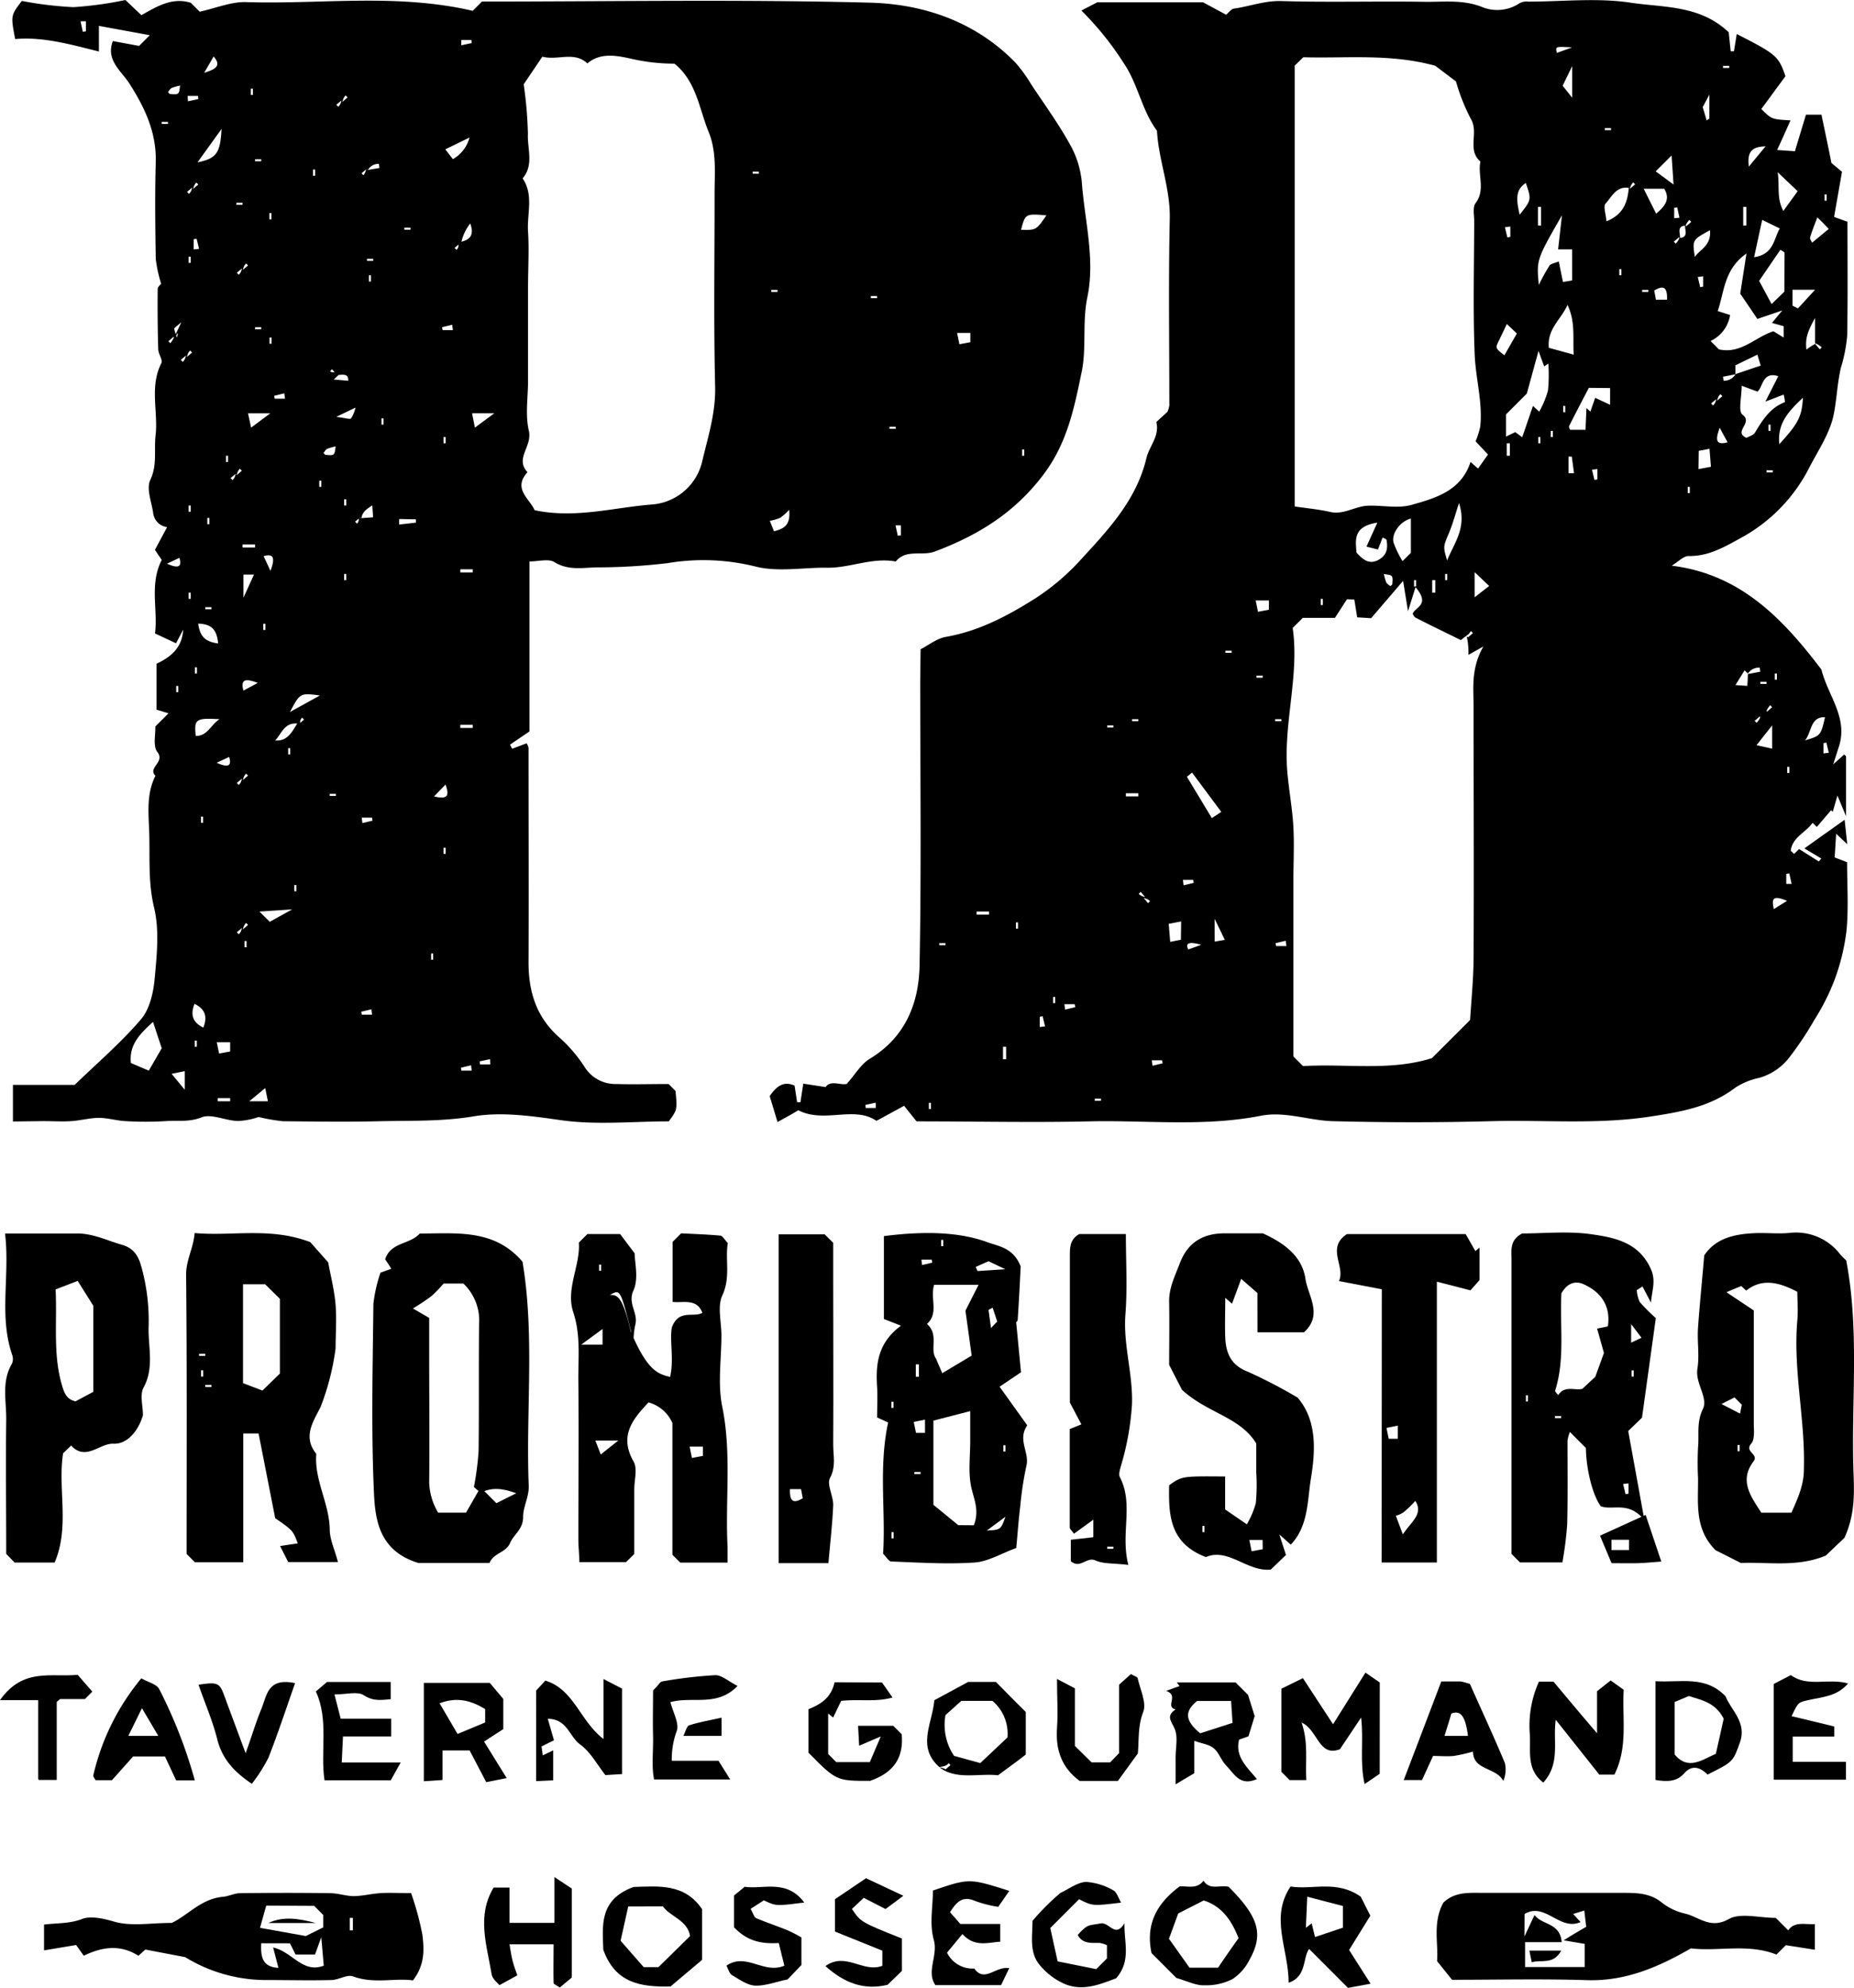 <svg xmlns="http://www.w3.org/2000/svg" viewBox="0 0 298.06 319.5"><g id="Layer_2" data-name="Layer 2"><g id="Layer_1_Image" data-name="Layer 1 Image"><path d="M148,104.35c1.35-.69,2.67-1.77,4.13-2,5.33-.94,10-3.44,14.41-6.24a36.91,36.91,0,0,0,7.36-6.32c4.39-4.76,8.82-9.5,10.41-16.18.46-1.91,2.15-3.53,1.59-5.78l1.79-1.65a4.24,4.24,0,0,0,.3-1c0-10-.15-20,.07-30,.11-4.89-1.79-9.39-2.06-14.17-2.44-3.26-3-7.39-5.32-10.83a49.39,49.39,0,0,0-6.83-8.49L176.41.37h17l3.71,2c.39-.31.84-1,1.36-1C201,1,203.32.09,206,.17c7.65.23,15.32,0,23,.12,3,.05,6.05-.39,9.15.79a6.47,6.47,0,0,0,6.14-.56,2.38,2.38,0,0,1,1.38-.26c5.5,0,11.09-.64,16.47.17s11.14.36,15.78,4.76c.06.62.19,1.83.32,3.05h.52l.45-2.77c6.4,3.27,6.71,3.54,7.83,6.78l-3.88,5.27c1.66,1.65,1.66,1.65,4.69,1.83-.68,1.52-1.33,3-2.15,4.76l2.86.2c.57-1.88,1.14-3.78,1.78-5.88h2.49c.46,2.25,1,4.71,1.6,7.76l1.7,1.42c-.41,2.35-.84,4.78-1.27,7.26l2.15.77c0,6.07.07,12.21-.05,18.35a24.35,24.35,0,0,1-1,5.08c-.59,2.5-.67,5.1-1.16,7.55-.59,2.93-2.41,5.64-3.84,8.36a26.48,26.48,0,0,1-10.76,11.3c-2.76,1.51-5.4,3.15-8.75,3.09-.79,0-1.6.89-2.7,1.55,11.09,1.36,17.9,8.57,24.07,16.69,1,4.07,4.19,7.58,2.9,12.1l-1,3.14,1.75-1.58c.1.1.31.22.31.34,0,2.79,0,5.57,0,9.58l-1.38-3.32c-.3,1-.52,1.82-.76,2.61-.45-.45-.21-.22-.26-.26l-2.3,2.69-.67-.67c-1.12,1.59-3.25,2.3-3.52,4.49.31.3.52.52.53.51.26-.22.49-.46.81-.78l3.17,2,.4-.48-2.72-1.62,6.47-4.6c.16,1.47.26,2.44.42,3.92L295.19,134c-.09,1.44-.16,2.65-.24,3.81l2,.77c0,3.66.25,7.33-.09,10.95a34.5,34.5,0,0,1-2,8.15,36,36,0,0,1-3.14,6.19,54,54,0,0,1-3.9,5.88,9.36,9.36,0,0,1-5,3.49A11.2,11.2,0,0,0,279,174.8c-4.06,3.09-8.65,3.89-13.63,4.65-8.57,1.32-17.08.52-25.61.75s-17,.22-25.49,0c-3.85-.11-7.71-1.63-11.57-.87-9.17,1.8-18.39.69-27.59.9s-18.32,0-27.76,0l-2-2.5-4.45,2.42c-3.59-2.48-8.36.45-12.55-1.7-.32.18-.83.49-1.35.78l-2,1.11c-.44-1.47-.89-2.94-1.26-4.17,1.15-1.65,2.26-2.45,4-1.69l.41,2.69.53,0,.46-3,3.6.55c.74-1.18,2.44-.24,3.39-.51,1.35-1.51,2.26-3.14,3.64-4,5.83-3.49,8-9.06,8.07-15.25.29-15.15.1-30.32.1-45.48Zm128.1-40-.19-.19-.82.69.31.32a1.52,1.52,0,0,0,.49-1l.2.2.81-.7-.31-.32A1.62,1.62,0,0,0,276.08,64.34Zm7.9,49.91a4.93,4.93,0,0,0-.9,1.09l-.19-.19-.82.69.31.32a2.72,2.72,0,0,0,.6-.91,4.72,4.72,0,0,0,.89-1.09l.2.2.81-.7-.31-.32A2.91,2.91,0,0,0,284,114.25ZM183.89,144.36l.19-.2-.7-.82-.31.32a1.62,1.62,0,0,0,1,.49l-.2.19.7.82.31-.32A1.56,1.56,0,0,0,183.89,144.36ZM271,36.25c-1.5.09-.85,1.24-.9,2.09l-.19-.19-.82.69.31.32a2.72,2.72,0,0,0,.6-.91c1.49-.08.85-1.24.89-2.09l.2.2.81-.7-.31-.32A2.91,2.91,0,0,0,271,36.25Zm10,72-.53-.51L279,110.11l1.91.13c.05-.81.1-1.39.08-2.76l0,.86,2-.38-.09-.65A2.11,2.11,0,0,0,281,108.26Zm11.06-53.11-.2.19.7.82.31-.32a3.59,3.59,0,0,0-1.07-.68V51.1c-1.31,2.35-1.58,3.42-1.39,5.1A8.85,8.85,0,0,1,292.07,55.15Zm-13.09,5,4.09-1.38L282.53,57,279,58.71c0,.55,0,1,0,2.32l0-.87-2,.39.09.64A2.11,2.11,0,0,0,279,60.17Zm-16.91-29.9c-2.19-.48-2.91,1.38-3.94,2.48-.4.43.05,1.66.14,2.85,2.79-1.12,3.4-3.13,3.6-5.44l.2.2.81-.7-.31-.32A1.7,1.7,0,0,0,262.07,30.27Zm-25.92,71.64-1.29,1c-2.58-1.28-5-2.43-7.29-3.62-.21-.11-.32-.41-.45-.59.36-1.14,2.92-1.4.46-4.29l-1.21,3.85-.79-4.87-5.14,6-2.24-.14-.46-2.85-1.18-.06-1.94,3h-5.17l-1.62,1.62c1.12,7.73-1.58,15.48-.84,23.38.26,2.86.79,5.71.95,8.58s0,6,0,9v27.9l1.56,1.56c6.91-.42,14,.84,20.71-1.28l6.14-6.13c.17-2.88.54-6.41.56-9.94.07-13.49,0-27,0-40.46,0-3-.44-6.07,1.57-9.63l-2.4,1.34a11.38,11.38,0,0,0-.28-3l.2.2.81-.7-.31-.32C236.34,101.62,236.1,101.89,236.15,101.91Zm-28-91.33V81.4c2,.3,3.87.46,5.69.88,2.21.51,4-.93,6.09-1,2.33-.09,4.8.48,7-.13,3.9-1.1,8-2.27,9.49-6.91l1.21,1.07,1.6-2.26-2-2.12a13,13,0,0,0,.75-2.34c.42-3.91-.73-7.72-.89-11.57-.29-7.15-.09-14.32-.08-21.49,0-1-.27-2.23.22-2.88,1.63-2.15.31-4.5.78-6.69-2.21-1.88-.2-4.66-1.55-6.87a31.91,31.91,0,0,1-2.38-6l-3.33-2.52c-7.29-2-14.35-1.16-21.21-1.37Zm70,40.08A5.56,5.56,0,0,1,275,54.81c.47.47.94.93,1.34,1.34,3.56.81,5.85-2,8.77-2.9l1.65,1V52.43l-1.89-.53,1.66-2-4,1.36c-.87-1.27-1.66-2.45-2.76-4.07.25-1.61.59-3.73,1-6.44-3.62,2.52-3.55,6.16-4.62,9.24ZM246.45,65.24l1,.93a15.84,15.84,0,0,0,1.41-3.38,25.11,25.11,0,0,0,.06-4.34l-.67.44-.91-2.49-1.88,6.86-3.35,3.35v3.56l1.49-.72,1.12.83C245.36,68.43,245.9,66.83,246.45,65.24Zm34.31,5.14c.37-.22,1.11-.4,1.38-.85,1.2-2,2.44-4,4.82-4.9a6.86,6.86,0,0,0-.21-1.21l-2.94,1.13c.89-1.74,1.46-2.86,2.08-4.09-2.57-.81-2.45,1.76-3.35,2.48L280,62c0,1.89-.58,4.1.12,4.63C281.93,68,278.57,69.34,280.76,70.38ZM251.11,34.6c-4.1,7.14-4.1,7.14-3.72,11.2a30.56,30.56,0,0,1,1.71-3.11c.22-.32.81-.38,1.5-.67.24,1.2.45,2.22.67,3.3l1.47-.24v-5h-2.25C250.71,38.18,250.91,36.39,251.11,34.6ZM249,55.9,253,57c-.18-2.6.32-5.23-1-8C251,51.32,248.69,52.86,249,55.9Zm37.89-15.33-.66-.43-3.42,5,2,3.73,2.06-2ZM221.43,84c-4,.63-3.47,2.86-3.36,4.8,1.13,1.27,2.23,2.09,3.84,1,1.16-.78,1.19-1.88,1-3,0-.16-.41-.27-.63-.41l-.75,1.93-1.85-.46Zm34-21.66c-1.07,2.05-2.14,4.09-3.17,6.14-.08.16.11.46.15.6h2.49c.05-1.25.1-2.37.15-3.49l.63.57c.28-.82.57-1.63.77-2.22l2.4,1.12V62.37Zm-28.61,21c-1.68.44-3.15,2.37-2.79,3.85a16.07,16.07,0,0,0,1.45,3l1.34-1.34Zm56.48-48c-.47,2.15-.85,3.92-1.3,6,3.19-.47,3.13-2.92,4.13-4.62ZM234.56,80.86c-.61,1.84-1,3.34-1.6,4.76-.92,2.2-1,2.18-.31,4.46C233.72,87.34,235.87,84.88,234.56,80.86Zm55.29-16.94c-2.34,2.21-4.14,4.14-3.8,7.47C289.06,68.11,289.68,67,289.85,63.92Zm-98.21,60.25-.82.68,4,6.64,1.52-1Zm50.61-72.09L241,54.69c-.63,1.26-.63,1.26.86,2.41l2-3.5Zm22-21.74,2,4c1.58-1.3,2.25-2.44,1.3-4Zm21.54-2.66c.35,2.41-.22,4.07.91,6.23L289,30.73ZM274.91,37c-2.85,1.55-2.85,1.55-2.44,4.29C273.31,40.06,275.13,39.5,274.91,37Zm15.27,82c2.53-.76,2.53-.76,3.22-3.72C291,115.17,291.27,117.73,290.18,119Zm-2-69.87.87.44,2.75-3h-3.62ZM244.3,34.51c1.92-2.4,1.92-2.4,1-5.1C243.46,30.61,243.85,32.33,244.3,34.51Zm47.86.43c-.43,1.18-.86,2.17-1.15,3.2-.08.29.25.71.32.86L294,36.8C293.42,36.19,293,35.72,292.16,34.94ZM189.89,148.1l-2,.38.24,2.9,1.72-.34ZM266.18,27.54l2.87,2.12c-.12-1.85-.21-3.08-.31-4.67Zm6.88,47.86,2-.38c-.08-1-.15-1.9-.23-2.89l-1.73.33Zm11.84,41.19-2.51,3.18,2.51.56Zm-3.74-89.82c1.16-1.4,1.92-2.33,2.69-3.25C282.07,23.59,280.77,24,281.16,26.77ZM252.75,10.63l-1.53,3.15,1.53,1.92ZM237.07,96l2.34-1.82-2.34-2.22ZM268,48.17c.09-2.24-.73-2.25-2.06-1.48l.28,1.48Zm-72.73,99.5v3.67l1.64-.28ZM274.81,15.21l-1.07,2,.63,2.15.44-.32ZM204,96.51h-2.13l.37,1.82L204,98Zm76.25-60.26h.5v-3h-.5Zm-32.5-3h-.5v3h.5Zm39.54,111.54c-2.66-1.14-2.35.05-2.13,1.33Zm-94.18,7.07c-1.77-.54-2.67-.35-2.07.74Zm59.06-75.8.88,0-.36-2.67-.52,0Zm25.55-5c-.38-.69-.73-1.34-1.25-2.31C275.71,70.8,275.89,71.57,277.7,71.1ZM252.75,7.62c-2.71-.16-2.71-.16-2.46.88ZM223.51,94.21c.12-.11.32-.22.33-.34,0-.43.13-1-.1-1.27s-.83-.24-1.26-.35a8.67,8.67,0,0,0,.37,1.35C223,93.85,223.29,94,223.51,94.21Zm50.3-49.8-.87.11.39,1.63.48-.08Zm-31-8-.87.11.39,1.63.48-.08Zm50.34,84.68.86-.1-.39-1.63-.47.08ZM242.73,71.25h-.5v2h.5ZM140.79,178.08l0-.85-1.67.36.06.49ZM183,128v-.5h-2v.5Zm47.75-34.75h-.5v2h.5Zm56.42,48.82.86,0-.37-1.69-.49.07Zm-97-.65.11.87,1.63-.39-.08-.48Zm-5,29,.11.87,1.63-.39-.08-.48ZM157,146.5v.5h2v-.5Zm4.75,21.75h-.5v2h.5ZM269.15,35.07,270,35l-.36-1.67-.49.07Zm-102,130,.86-.1-.39-1.63-.47.08Zm89.66-89.68-.87.1.39,1.64.48-.08Zm-50,76.67-.11-.86-1.63.39.08.47Zm-35.69,9.34.11.87,1.63-.39-.08-.48Zm-1.49-1.17h-.33v1h.33ZM152,151.92v-.33h-1v.33Zm11.66-3.67h-.33v1h.33ZM176,176.59v.33h1v-.33Zm-26.67,1.66h.33v-1h-.33Zm138.33-55h-.33v1h.33ZM179,116.92v-.33h-1v.33Zm27-1v-.33h-1v.33Zm78-6v-.33h-1v.33Zm1.33-.67h.33v-1h-.33ZM203,108.92v-.33h-1v.33Zm90.33-76.67h.33v-1h-.33ZM198,104.92v-.33h-1v.33Zm14.66-8.67h-.33v1h.33Zm15-3h-.33v1h.33Zm4.67,0h.33v-1h-.33Zm39.33-15h-.33v1h.33ZM285,75.92v-.33h-1v.33ZM258,20.59v.33h1v-.33ZM247.64,70.25h-.33v1h.33Zm2-1h-.33v1h.33Zm35-1h-.33v1h.33Zm-33.33-2h.33v-1h-.33ZM277,10.59v.33h1v-.33Zm-13,36v.33h1v-.33Zm-3.67-2.34h.33v-1h-.33ZM183,115.92v-.33h-1v.33Z"/><path d="M2.08,180.25v-5.88H12c3.48-3.37,7.36-6.69,10.65-10.52,1.4-1.62,2-4.26,2.21-6.5.35-3.81.78-7.82-.08-11.45-1-4.1-.66-8.09-.79-12.13-.1-3.05-.48-6.17,1-9.08-1.31-1.32,1.62-2.17.3-3.84-.73-.93-.26-2.81-.32-4.08l2.12-2.12-1.92-.59v-7.38c2.09-1,4.1-2.4,4.28-5.48l-1.15,2.19-3.38-1.58C25.41,98,24,93.89,26,90c-.34-.52-.69-1-1.09-1.63l1.95-3.64a2.62,2.62,0,0,1-2.25-2.4c-.28-1.74-1.1-3.83-.45-5.18,1.15-2.43.58-4.79.85-7.16.44-3.85-1-7.84.93-11.62.27-.51-.48-1.46-.5-2.22-.1-3.23-.12-6.47-.09-9.7,0-.37.5-.74.56-.82a23,23,0,0,1-.87-4c-.08-5.16-.15-10.33,0-15.49.14-4.83-1.74-8.82-4.27-12.76-1.29-2-3.81-3.75-2.62-6.78l4.21.78,1.72-1.72L15.9,4.16V8.28c-4.67-1.16-9-2.4-13.46-2C1.7,2.46,1.75,2.46,3.51.15a58.66,58.66,0,0,0,8.3,1A59.12,59.12,0,0,0,20.16,0l2.57,2.44c2.41-1.34,4.88-2.93,7.93-2l1.45,1.44C34.75,1.3,37.17.26,39.57.34,51.61.72,63.76-1.11,76,1.74L77.48.25c20.77,0,41.6-.37,62.41.18,8.66.23,17,3.08,23.4,9.68a23.85,23.85,0,0,1,2.49,3.45c2.08,3.14,4.3,6.19,6.13,9.47a15.24,15.24,0,0,1,2,6.14c.44,6.18,2.18,12.44.91,18.54-.86,4.1-.11,8.18-.93,12.1-1.19,5.74-2.31,11.41-6.15,16.48-4.64,6.14-10.45,9.71-17.41,12.34-2.12.81-4.65-.45-6.32,1.62-3.79-.71-7.35,1.06-11.08,1s-7.86.73-11.45-.19a34.73,34.73,0,0,0-14.09-.56,95.22,95.22,0,0,1-11.63.69c-2.2.08-4.46.5-6.64-.85-.94-.58-2.55-.1-4-.1v27.32L82,119.68l.33.67,2.32-.88a1.82,1.82,0,0,1,.32.73c0,11.49.05,23,0,34.49,0,4.71,1.25,8.76,4.89,12a23.14,23.14,0,0,1,4.07,4.71,5.83,5.83,0,0,0,5.14,2.83c2.82.08,5.65,0,8.42,0l1.11,1.12c.29,3,.29,3-1.08,4.88-5.73,0-11.64.62-17.34-.19-4.73-.67-9.52-1.37-14.07-.61-5.08.85-10.08.66-15.12.78s-10.33.05-15.5,0a29.31,29.31,0,0,1-3.91-.68,11.87,11.87,0,0,1-3.25.64c-2,0-4.31-1.23-5.94-.58-2,.8-3.84.46-5.74.6a54,54,0,0,1-6.49,0c-1.43-.07-2.84-.52-4.26-.52s-2.94.42-4.41.52-3,0-4.5,0Zm37-136.91-.19-.19-.82.69.31.32a1.52,1.52,0,0,0,.49-1l.2.2.81-.7-.31-.32A1.62,1.62,0,0,0,39.08,43.34Zm-9,14-.19-.19-.82.69.31.32a1.52,1.52,0,0,0,.49-1l.2.2.81-.7-.31-.32A1.62,1.62,0,0,0,30.08,57.34Zm25-41-.19-.19-.82.69.31.32a1.52,1.52,0,0,0,.49-1l.2.2.81-.7-.31-.32A1.62,1.62,0,0,0,55.08,16.34Zm-17,60-.19-.19-.82.69.31.32a1.52,1.52,0,0,0,.49-1l.2.2.81-.7-.31-.32A1.62,1.62,0,0,0,38.08,76.34Zm1,49-.19-.19-.82.69.31.32a1.52,1.52,0,0,0,.49-1l.2.2.81-.7-.31-.32A1.62,1.62,0,0,0,39.08,125.34Zm-8-95-.19-.19-.82.69.31.32a1.52,1.52,0,0,0,.49-1l.2.2.81-.7-.31-.32A1.62,1.62,0,0,0,31.08,30.34Zm8,119-.19-.19-.82.69.31.32a1.52,1.52,0,0,0,.49-1l.2.2.81-.7-.31-.32A1.62,1.62,0,0,0,39.08,149.34ZM29.15,51.78c-.79.72-1.16.92-1.14,1.07a8.7,8.7,0,0,0,.43,1.4c.17-.6.35-1.2-.36.09l-.19-.19-.82.69.31.32C27.62,54.89,27.85,54.62,29.15,51.78ZM59,26.48l0,.86L61,27l-.08-.65a1.89,1.89,0,0,0-1.79,1l-.19-.19-.82.69.31.32C58.62,27.89,58.85,27.62,59,26.48ZM57.48,82.76l.5.53,2-.15-.13-1.91c-.93.61-1.64,1.07-1.75,2.11l-.19-.19-.82.69.31.32C57.62,83.89,57.85,83.62,57.48,82.76Zm-3.59-22.4.19-.2-.7-.82-.31.32c.27.23.54.46,2.74-.72L53.66,61,56,61.2C55.93,60.4,55.89,60,53.89,60.36ZM73.6,39c1.49-.33,2.83-.76,2-3.08a7.42,7.42,0,0,0-1.51,3.42l-.19-.19-.82.69.31.32A.94.94,0,0,0,73.6,39ZM48.36,116.38c-2.64-.58-3,1.5-4.13,2.63,2.05.17,2.76-1.49,3.64-2.85l.2.2.81-.7-.31-.32C48.34,115.62,48.1,115.89,48.36,116.38ZM108.43,10.23a30.86,30.86,0,0,1-7-.8c-2.16-.47-4.87-1.06-7,.76-2.16-2-4.72-.43-7.24-1.08l-3,4.44a64.7,64.7,0,0,1,.68,8c-.11,2.37,1,4.95-.85,7.12,1.82,2.68.68,5.69.87,8.55s0,6,0,9v15c0,2.66-.47,5.44.13,8s-2.29,4.43-.22,6.67c-2.4,2.68.33,4.24,1.15,6.11,6.43,1.37,12.55-.39,18.67-.9a9,9,0,0,0,8.23-6.77c.93-4,2.22-7.89,2.12-12.16-.25-10.32-.08-20.66-.09-31,0-3.39.37-6.84-1-10.07C112.38,17.36,111.94,13.08,108.43,10.23ZM26,168.48l-1.4-4.23c-2,1.82-3.88,3.61-3.56,6.6l2.88,1.23ZM168.23,34.61c-3.38-.27-3.39-.28-4.08,2.32C166.58,37,166.58,37,168.23,34.61ZM31.75,26.1c3.07-.65,3.66-1.47,3.87-5.38Zm3.54,89.49c-3.84-.22-4.1,0-3.82,2.69C33.35,118.32,33.79,116.59,35.29,115.59Zm-.22-12.17c-.23-2.3-1.09-3.11-3.21-3.19C32.14,102.13,32.79,103.12,35.07,103.42ZM72.81,25.58a5.65,5.65,0,0,0,2.67-3.47L71.59,24Zm-26.2,88.86,4.82-2.66C48.25,111.36,48.25,111.36,46.61,114.44Zm-15.34,46.9c-.7,1.75-.29,3,1.42,3.82C33.38,163.42,33,162.19,31.27,161.34Zm95.6-79.4a9.2,9.2,0,0,1-1.44,1.29,8.38,8.38,0,0,1-1.67.48l.67,1.67C126,85,127.13,84.44,126.87,81.94ZM79.47,66.42H75.89l.46,2.31Zm-39.1,2.31,3.09-2.3H39.87Zm3,79.43,3.6-2-5.26.35ZM37,167.51H34.85l.37,1.82L37,169ZM32.82,11.72c1.11-.43,3.13-.84,1.52-2.64ZM29.71,175.16v-3l-2.12.43Zm9.43-79.09,1.69-3.72H39.14ZM156,53.51h-2.13l.37,1.82L156,55ZM40.07,177h3l-.43-2.12ZM71.62,126.1,69.79,128C72.06,128.57,72.25,127.8,71.62,126.1ZM42.38,89.38l1.1,2.37C44.27,89.64,44,88.94,42.38,89.38Zm-13.54.28-2,.94C28.35,91.26,29.37,91.38,28.84,89.66ZM27,14.79c.12.11.23.32.34.32.44,0,1,.14,1.28-.09s.24-.83.35-1.27a8.4,8.4,0,0,0-1.35.38C27.37,14.25,27.21,14.56,27,14.79Zm9.83,106.87-2,.94C36.35,123.26,37.37,123.38,36.84,121.66ZM64.17,83.42l0,.89L66.86,84l0-.53ZM39.13,111l2.31-1.24C39.43,109,38.66,109.16,39.13,111ZM52,72.79c.12.11.23.32.34.32.44,0,1,.14,1.28-.09s.24-.83.35-1.27a8.4,8.4,0,0,0-1.35.38C52.37,72.25,52.21,72.56,52,72.79Zm5.14-7.27L54.06,67c1.54.19,2.19.44,2.38.25A5.57,5.57,0,0,0,57.15,65.52Zm-26-25.43L32,40l-.39-1.63-.47.08ZM74,116.5v.5h2v-.5ZM74.16,6.42l0,.86,1.69-.36-.07-.5Zm-60.35-3-.86,0,.36,1.69.5-.07Zm59,49.64-.11-.86-1.63.39.08.47ZM37,177v-.5H35v.5Zm21.15-45.58.11.87,1.63-.39-.08-.48ZM74,91.5V92h2v-.5Zm1.84,80.58-.11-.86-1.63.39.08.47ZM41,88v-.5H39V88Zm103.83-3.56-.86,0,.36,1.67.5-.06Zm-66,86.64-.05-.85-1.67.36.06.49ZM30.16,15.42l.06.86,1.67-.36-.07-.5ZM45.82,64.08l-.11-.86-1.63.39.08.47Zm14,99-.11-.86-1.63.39.08.47Zm9.49-8.83h.33v-1h-.33Zm-29.67-3h-.33v1h.33Zm-8,16h-.33v1h.33Zm15.67-24h.33v-1h-.33Zm24.33-7h-.33v1h.33Zm-39.33-4h.33v-1h-.33ZM54,127.92v-.33H53v.33ZM121,27.59v.33h1v-.33Zm-70.34-.34h-.33v1h.33Zm-4.33,94h.33v-1h-.33ZM41,25.59v.33h1v-.33Zm-3,7v.33h1v-.33Zm-9.34,77.66h-.33v1h.33Zm2.67-2h.33v-1h-.33Zm11.33-8h-.33v1h.33ZM34,97.92v-.33H33v.33Zm-3.67-1.67h.33v-1h-.33Zm25-3h.33v-1h-.33Zm-21.67-10h-.33v1h.33Zm-3-2h-.33v1h.33Zm25-1h-.33v1h.33Zm-4-3h-.33v1h.33Zm-15.33-3h.33v-1h-.33Zm128.33-2h-.33v1h.33ZM26,19.59v.33h1v-.33ZM71.64,70.25h-.33v1h.33ZM143,68.59v.33h1v-.33Zm-81.67-.34h.33v-1h-.33Zm-21-53h.33v-1h-.33Zm3.33,39h-.33v1h.33ZM41,52.59v.33h1v-.33Zm99-5v.33h1v-.33Zm-16-1v.33h1v-.33ZM59.64,44.25h-.33v1h.33ZM60,41.92v-.33H59v.33Zm-29.67.33h.33v-1h-.33ZM65,36.59v.33h1v-.33ZM43.31,35.25h.33v-1h-.33Z"/><path d="M44.24,244l-2.67-13.6H39.11v20.69H31.33L30,249.75c0-14.95.07-29.92-.08-44.9,0-2.36,1.18-4.25,1.37-6.67,6,.55,12.13-1,18.59,1.46l2.88,3.25c.39,2.15,1,4.47,1.19,6.83s0,4.65,0,7a40,40,0,0,1-2.44,9.48c-1.23,2.4-2.84,4.77-.66,7.47-.35,4.22,2.09,7.94,2.16,12.12,0,1.65.81,3.29,1.32,5.27h-8l-1.3-2.58,2.84-.42C47.1,246,47.1,246,44.24,244ZM45,220.76v-12l-2.37-2.34H39.07v15.88l3.12,1.2Zm-12-2.84v-.33H32v.33Zm-.34,2.33h-.33v1h.33Zm.34,2.34v.33h1v-.33Z"/><path d="M296.81,202.59c2.1,11,.86,22,1.14,33,.1,3.7.46,7.46-1.43,11.58l-3,2.85c-4.58,1.92-9.35,1-13.65,1.19l-4.06-2.05c-3.44-3.44-2.78-7.57-2.82-11.55a48.65,48.65,0,0,1,0-5c.19-2-.27-4,.78-6.16.89-1.81-1.27-4.1-.88-6.49.34-2.11-.05-4.32.09-6.47.26-3.86.67-7.7,1-11.71,1.77-2.68,4.66-3.38,7.72-3.56,2-.13,4,.13,6-.06a8.93,8.93,0,0,1,8.09,3.38C296.16,202,296.54,202.31,296.81,202.59ZM288,243.13c1.06-2.38,2-4.46,2-6.92.26-8-1.76-15.93-1.05-24,.14-1.61,0-3.24,0-4.58-3-1.59-5.69-2.2-8.22-.2l-.8-.74-2.38,1,4.4,2.93c0,6.19,0,12.16,0,18.13,0,1.12.19,2.59-.41,3.27-1.18,1.32,1.27,1.66.37,2.86-2.34,3.07-.47,5.62,1.26,8.25Zm-8.26-15.93c.09-.45.2-1,.29-1.42l-1.18-1.18-2.09,1.06Zm-.07,5.05h-.33v1h.33Z"/><path d="M78.69,251.21H67.27c-6.29-1.91-6.95-6.88-7.15-11.27-.46-10.11-.2-20.26-.09-30.39a23.5,23.5,0,0,1,1.14-5l1.75-.63-1-1.53c.9-2.78,4-2.35,5.56-4.13,5.92,0,12-.78,16.52,4.53,2,11.92.52,24,1,35.95.08,1.83-.92,3.45-.9,5.07,0,2-1.48,2.77-2.09,4.17C81.34,249.58,79.38,249.56,78.69,251.21ZM76.19,239a47.13,47.13,0,0,0,.75-5.74c.09-6.82,0-13.65.08-20.47a8.18,8.18,0,0,0-2.52-6.49H71.31a21.07,21.07,0,0,1-1.93,2,33.31,33.31,0,0,1-3,2L69,211.82v6c0,6.82.07,13.65,0,20.47a10,10,0,0,0,1.44,4.83h4.48l2-3.48Zm3.61,2.6L83,240c-1.8-.63-3.39-1-5.13-.34Z"/><path d="M101.4,214c2.71,6.39,4.38,6.81,6.33,7.31.65-2.85-.1-5.82.28-7.95,1.1-3,3.44-1.55,4.92-2.35-.94-2.37-3-1.57-4.8-1.76V199.6l1.37-1.37c1.8.09,4,.16,6.27.36.38,0,.71.66,1.24,1.2-.46,2.66.48,5.47-.88,8.4-.83,1.78-.15,4.26-.15,6.42,0,3.83-.62,7.79.13,11.47,1.54,7.53.46,15.07.86,22.58,0,.79,0,1.59,0,2.49h-7.61l-1.26-1.26V228.72a5.88,5.88,0,0,0-3.84-3.32c-2.42,2.6-4.83,5.28-2.39,9.53.64,1.13.1,2.95.1,4.44v10.38l-1.32,1.32H93.14c0-1.06-.15-2.32-.16-3.59,0-8.49.09-17,0-25.47-.05-3.69.42-7.36-.82-11.11s1.17-7.55.9-11.18l1.38-1.38h5.25l2.34,3.1c0,1.41.67,4-.18,5.94-1,2.14.75,3.55.3,5.48-.52,2.2-.12,4.62-.7,1.11-1.73-6.77-1.73-6.77-3.39-5.84C99.15,208.13,100.06,208.13,101.4,214Zm-2,17.53H95.71l.87,2.24Zm-2.53-17.93-3.42,2.51h3.42ZM113,232.51h-2.13l.37,1.82L113,234ZM96.64,203.25h-.33v1h.33Z"/><path d="M160.7,222.88l4.45,6.21c-1.62,2.33.38,4.35-.13,6.45a55.27,55.27,0,0,0-1,6.56c-.27,2.19-.42,4.39-.64,6.7-2.44.89-4.55,2.2-6.75,2.34-4.43.29-8.91,0-13.36-.17-.37,0-.71-.66-1.3-1.25.45-6.75-.75-13.8.81-21.09l-1.77-.81c0-1.6.09-3.25,0-4.89-.24-3.65.08-7.09,3.84-9.86L142.1,212V198.67c6.76-.85,12.23-.64,16.69,1,1.89.67,4.16.93,5.3,3.89-.12,2.36-.27,5.47-.48,8.58,0,.25-.41.48-.25.3.3,3.06.55,5.74.78,8.12Zm-4.14,22.27c1-2.57-.14-4.47-.49-6.5-.4-2.26-.09-4.65-.09-7v-4.85l-5.92,1.53v13.53l4,3.27Zm-6.39-38.65c-.67,2.26.8,4.55-1.15,6.29,2,1.73.38,4.06,1.46,5.58l1,2.34,4.73-2.83c-.33-2.4-.65-4.72-1-7.22l2.11-4.16Zm6.68-2.87.31.66,4.44-.3-2.67-1.28ZM158.64,246c2.24-.12,2.24-.12,3-2.22Zm1.69-33.56c-.25-.77-.5-1.52-.75-2.26l-.66.35.4,2.92C160.07,212.65,160.53,212.2,160.33,212.4Zm-11.62,17.85v-2.12l-1.81.37c.14.69.26,1.25.36,1.75Zm-.58-27.83.11.87,1.63-.39-.08-.48Zm-.4,16.83h-.5v2h.5Zm3.91-20h-.33v1h.33Zm-8,26h-.33v1h.33Zm17.67,8h.33v-1h-.33ZM147,236.59v.33h1v-.33Zm-3.67,10.66h.33v-1h-.33Z"/><path d="M264.36,244.3c-2.6-3.11-5-1.49-7-2.2-1.28-1.7-2.35-5.81-2.4-9.37l-2.58-2.58a6.56,6.56,0,0,0-.38,1.38c0,4.5.06,9-.05,13.49a58.79,58.79,0,0,1-.77,6.1h-6.82L243,249.75V202.3c0-1.47-.28-3,1.71-4.05,3.48,0,7.35-.41,11.09.12s7.69,1.27,9.62,5.64c.84,1.9.14,3.42,0,5.36l-1.36-2.6-.92.58a5.17,5.17,0,0,0,.48,1.92,27.27,27.27,0,0,0,2.58,2.58l-2.22,16L261.76,230C262.53,234.21,263.35,238.71,264.36,244.3Zm-5.87-31.12c.45-3-.82-5.39-3.9-6.77-1.58-.71-2.8.09-3.57,1.46-.28,5.26.61,10.52-1,15.63-.06.17.31.49.49.73,1-1.6,2.69-.71,3.87-1l2.09-1.95,1.39-3.83c-.4-1.42-.73-2.58-1.1-3.91Zm3.74,2.62,1.67-.79-1.67-2.19Zm-.42,22.61-.87.1.39,1.64.48-.08Zm.5-17.16h.33v-1h-.33Zm-17,4h.33v-1h-.33Zm5.67,2.67v-.33h-1v.33Z"/><path d="M.81,198.25c4.28,0,7.94,0,11.59,0,2.6,0,4.83,1.14,7.22,1.82s2.83,2.57,3.18,3.79a32.43,32.43,0,0,1,1.09,9.53c-.07,3.18.92,6.45-.81,9.63-.63,1.16-.1,2.94-.1,4.44-.7,2.47-2.52,4.69-4.73,4.58s-4.45,2.85-6.81.3l-1.3,1.24c-.88,5.8,1.11,11.8-1.36,17.56H2.35L1,249.75c0-6.93-.09-14.22,0-21.5.05-3-.8-6.19.93-9.09a2,2,0,0,0,0-1.48C-.19,211.42,1.62,205,.81,198.25ZM15,209.87l-2.51-4-3.55,1.37c.26,5.34-.44,10.36,1,15.33.41,1.42.81,2.35,2.21,2.66L15,223.7Z"/><path d="M202.15,207.82l-2.61-2.28c-.51,1.41-1,2.72-1.47,4l-1.09-.95c0,2.15-.08,4.3,0,6.44.12,2.49.94,4.41,3.63,5.44a80.06,80.06,0,0,1,8,4.16c3.16,3.68,2.87,8.58,2.13,13.07-.57,3.52-.39,7.6-3.23,10.56l-1.84-1.64,1.07,3.3-2.43,2.34c-3.75.43-6.85-3.55-10.44-2-5.89-2.24-6-6.84-5.91-11.54,2.05-1.47,2.05-1.47,9-1.41v5.29l3.49,2.4a14.54,14.54,0,0,0,1.44-3.39,30.61,30.61,0,0,0,.07-5V232c-2.61-4.29-7.86-4.85-11.94-8.63l-2.06-4c0-3.08.06-6.57,0-10.06-.06-2.3.94-4.24,1.72-6.28,1.3-3.43,3.85-4.86,7.41-4.8,2.15,0,4.31,0,5.93,0,3.62,1.63,6.34,3.8,6.85,7.31.41,2.75,2.88,5.77-.24,8.6h-7.47Zm.83,39.69h-2.13l.37,1.82L203,249Zm-9.34-2.26h-.33v1h.33Z"/><path d="M222.15,207.22l-6.9-1.32c1.12-2.31-2.11-5.33,1.29-7.55h19.09l1.56,2.73.67-.56v5.22l-1.46,1.65L231,206v45.13h-8.88Zm3.38,39.39c1.3-2,3.37-3.27,2-5.38a16.67,16.67,0,0,1-1.87,1.82,4.25,4.25,0,0,1-1.26.57Zm-.82-15.36v-2.12l-1.81.37.36,1.75Z"/><path d="M285.48,308.25l2,2c1.08-1.49,2.64-.89,4.29-1v4.12l-4.67-.73-1.51,1.51c-4.58-1.83-9.37-.46-13.75-1-5.35,3.09-10.59,5.3-16.72,5.11-7.15-.23-14.32-.06-21.68-.06l-2.41-3c.25-2.7-.76-6.16,1-9.38,1.79-1.76,4.05-1.6,6.3-1.59q11.25,0,22.49,0c2.27,0,4.44,0,6.37,1.58a9.42,9.42,0,0,0,3.74,1.76c2.25.55,4.05,2.53,7,.87C279.78,307.39,282.77,308.25,285.48,308.25Zm-40.4,3,1.61-3.45c1.33,1.67,4.1,1.2,4.38,4.35h-5.89v4h9.58v-3.72l-3.37-.57c1.56-1,2.5-1.51,3.62-2.18l-.31-2.61-1.79.55,1.19,1.3c-3.34,1.51-5.68-3.27-9-1.3Z"/><path d="M7.08,313.47v-4.14c2.07-.27,4.09-.12,6.11-.9,1.35-.53,3.33-.11,5.15.42,2.74.8,5.87.21,9.27.21,2.51-1.16,4.74-3.9,8.24-4.2.92-.08,1.82-.57,2.73-.58,4.82-.06,9.65-.07,14.47,0,1.3,0,2.59.48,3.88.47s2.84-.39,4.27-.48,3,0,4.89,0a46.13,46.13,0,0,1,1.81,6.67c.3,2.36.42,4.85-1.51,7.36-2.93-.42-6.27.6-9.65-.65-.94-.34-2.27.56-3.43.59-3.49.09-7,0-10.48,0a24.84,24.84,0,0,1-13.06-3.68l-6.4-1.22-1.12,1c-2.76-1.76-5.65-1.55-8.78,0l-1.23-1.73Zm35.72-7.19-1,3.57,7.36,1.32,2.8-1.39v-2l-1.45-1.46Zm-.8,6.05c-.14,2.36.32,3.83,2.76,3.95L43.91,313c3.15.74,4.73,4.22,8.14,2.93l-.4-4.58-1,2.79H47.52l-.91-1.8Zm14.73-4.08h-.5v2h.5Z"/><path d="M181.4,251.52c-2.41-.29-4-.14-5.25-.71-1.48-.68-2.47,1.43-4,.11v-3.44l3.62-.41v-2.82l-3.12,2.26c-.34-.51-.67-.77-.67-1,0-5.3,0-10.6,0-15.83l1.87-.75L172,225.43c0-7.63,0-15.6,0-23.58,0-1.37,0-2.65,1.52-3.51H181c0,4.36.26,8.66-.07,12.91-.38,4.94,1.25,9.67,1.05,14.55a44.37,44.37,0,0,1-1.75,9.74c-.17.61-.44,1.41-.19,1.88C182.31,241.82,180.09,246.45,181.4,251.52ZM178,248.59v.33h1v-.33Z"/><path d="M133.18,251.24h-8V198.39h7.4l1.37,1.36v5.5c0,9,.05,18,0,27,0,1.72.48,3.44-.51,5.29-.57,1.05.55,2.9.51,4.38C133.83,244.94,133.46,248,133.18,251.24ZM127,239.34c-.09,2.23.74,2.25,2.06,1.47l-.28-1.47Z"/><path d="M221.81,285.09l-2.43,1.65c-.82-3.63-.12-6.9-.56-10.69l-3.4,5.09c-3.43,1.33-3.53-3.1-6.17-4.29,1.13,3.29.58,6.21.76,9.26h-2.68L206,284.77V271.42l3.46-1.7,4.85,7.41,5.21-8.3,2.3,1.59Z"/><path d="M250.11,276.41c-.49,3.43.8,7-2,10.09-2.75-2.09-2-5.06-2.17-7.78a17.18,17.18,0,0,1,1.47-8.44h2.34c2.11,2.53,4.4,5.26,7,8.3v-6.76l2.19-1.73,2.1,1.5c-.29,4.46.74,9.16-1.5,13.63h-2.43Z"/><path d="M78.17,286.44l-2.67-5.1H71.14v4.75l-3,.2V270.48H78.74l2.17,2.58v4.85l-3.09,2c1.1,1.76,2.23,3.59,3.64,5.87ZM78,274.69c-2.27-1.37-4.48-2-7.33-.93l2.89,4.93L78,276.84Z"/><path d="M189.13,317.91l-4-4c-1-4.66.87-8,4.52-10.72,1.2-.1,2.76.52,3.84-.92,1,1.63,2.72.61,4.05,1,4.79,4.8,5.65,7.56,3.36,11.67a8.07,8.07,0,0,1-2.74,3.14,9.27,9.27,0,0,1-4.51,1C192.35,319.16,191,318.46,189.13,317.91Zm10-6.36c-1.15-3-2.8-5.21-5.61-6.1l-4.1,2.09-1.49,4.07,3.3,4.64h4.6C196.85,314.73,198,313.07,199.09,311.55Z"/><path d="M207.47,303.21c3.56.57,7.39-1.1,11.29,1.63l1.54,3.06q-1.59,2.55-3.41,5.51l3.45,5.42-3.63.67-6.25-6.26c-1.05,1.38-.33,4.42-3.29,5.44C207.16,313.21,204.11,308.28,207.47,303.21Zm2.69,1.64-.22,5,.93-.73.54,2.21,4.48-1.5v-3.49Z"/><path d="M101.87,303.28c4-.11,8.17-.6,11,3.57V315l-5.08,4.28c-4.75.09-8.86-.5-10.8-5.91C96.88,309.67,96.22,305.31,101.87,303.28Zm-2.1,8.65,3.72,4.24h2.36c2-1.93,3.46-3.43,5.09-5-.41-2.57-3.25-3.14-4.36-4.76H101Z"/><path d="M180.23,305.8c-4.57.55-4.57.55-6.75-.55l-4.63,4.63,1.18,5.36,6.21,1.25,1.72-1.72v-2.13a4.47,4.47,0,0,0-1.24-.37c-1.32,0-2.68.17-3.46-1.27,1.63-1.81,1.69-1.48,3.7-1.86,1.35-.26,2.36,2.45,3.82-.05-.1,3.11,1.13,6-1.34,8.87-2.33.85-5.22,2.17-8.23.93a10.87,10.87,0,0,1-4.14-3.16c-1.61-2-1.08-4.6-1.08-7a38,38,0,0,1,4.49-4.49c1.37-.64,2.72-1.7,4.12-1.77a10.09,10.09,0,0,1,4.38,1.35C179.53,304.1,179.77,305,180.23,305.8Z"/><path d="M79.36,303.38h2.55v5.67h7.22v-7.36c1.28.84,2.06,1.35,2.8,1.85v14.29L90,319.44c-.53-.36-1-.53-1-.71-.05-2,0-4,0-6.23H81.91c.16.91.28,1.8.5,2.67s.48,1.47.76,2.31l-2.87,1.58c-.22-.29-1.13-.95-1.26-1.74C78.27,312.66,76.6,307.93,79.36,303.38Z"/><path d="M100,271.4v13.74l-2.68.16c-1.26-1.59-2.35-3.7-4.08-4.94s-2-4.07-5.18-4.12l1,3.46-2,1,.2,1.43,1.67-.8v4.81l-2.74.13V271.72l1.48-1.61c4.63,1.42,5.56,6.51,9.35,9.39v-9.64Z"/><path d="M31.32,286.15h-3l-1.8-3.84H21.4L18,286.12H15.37c-.12-.23-.42-.55-.37-.78a37.64,37.64,0,0,1,7.72-15.59c1.12.64,2.5.95,2.88,1.74A77.26,77.26,0,0,1,31.32,286.15ZM25.45,279l-2.63-4.45L20.63,279Z"/><path d="M192,279.79V285l-3,1.78v-4.4c0-1.49.4-3.14-.12-4.43s-1.52-2.14.11-3.19c-1.78-.51.65-2.21-1.51-3l2.15-.77-.44-.58h9.45l2,2,1.07,3.41-1,3.25-1.51.53c-.7,2.76,1.32,4.47,2.87,6.34-2.77,1.25-3.7-.93-5-2.24-.74-.76-1.08-1.95-1.87-2.65S193.44,280.32,192,279.79Zm1-1.22,5.15-1.66c-.1-1.52-.17-2.6-.23-3.52h-5.48C190.5,275,190.37,276.43,192.92,278.57Z"/><path d="M231.71,270.25c1.49,0,2.31,0,3.12,0a11.68,11.68,0,0,1,1.48.4c1.78,4,3.78,8.31,5.62,12.7a4.7,4.7,0,0,1-.25,2.89c-1.17-2.24-4.84-1.65-4.87-4.72a25.73,25.73,0,0,1-3.07.7c-1.13.11-2.28,0-3.35,0-.65,1.41-1.22,2.67-1.78,3.88h-2.94C227.73,280.73,229.67,275.63,231.71,270.25Zm.52,8.75H236c-.42-3.2-1.16-4.15-2.67-3.6C233,276.55,232.63,277.7,232.23,279Z"/><path d="M162.26,303.91l-1.78,2.57a20.42,20.42,0,0,1-3.64-.92c-2-.89-3,0-4.11,1.78l1.66,1.89h6.41v2.85c-2,.13-4.17.92-6.07-1.24l-2.48,3a4.56,4.56,0,0,0,4.38,2.55c1.66,2.33,3.41-.42,5.62-.06l-1.31,2.73H150.38c-1.52-2.19.46-4.71-.26-7.28s-.14-5.26-.14-7.92C155.82,301.87,155.82,301.87,162.26,303.91Z"/><path d="M151,284c-3.63-3.23-1.15-6.88-.79-10.73l5.43-2.94h4.47c1.53,1.55,3,3.05,4.8,4.83V282c-1.27,1-2.78,2.08-4.46,3.33-3.23-.35-6.73.81-9.45-1.31.92.25,1,.31,1,.38l.81-.7-.31-.32C152.34,283.62,152.1,283.89,151,284Zm6.6-.63,4.37-4.12a6.93,6.93,0,0,0-2.42-5.88h-5L152,275.66a8.89,8.89,0,0,0,1.38,6.55Z"/><path d="M62.89,276.24v2.85H55.14l-.2,4.19h9.47l-1.59,2.86H52.17c-.7-4.71.73-9.68-1.39-14.28l1.78-1.52H62.81v2.77c-1.37.08-2.7.42-4.33-.65-1-.66-2.82-.12-4.71-.12l1,3.9Z"/><path d="M285.15,270.66l2.76-1.43c2.7,2,6,.44,9.2,1.34-1.78,2.11-4.18,2.17-6.35,2.67-1.65.38-1.67.31-2.73,2.59l6.86,1.66v1.62h-6.68v4.06h8.56v2.76c.11-.13,0,.1-.09.11H285.15Z"/><path d="M141.8,270.42l1.69,2.41c-2.8.79-5.24.21-8.26.54l-1.29,2.68-.8-.64v6.5l1.29,1.3h5.41c.42-1,.93-2.2,1.76-4.12l-3.48,1.49c-.07-1.25-.12-2.15-.17-3.2h5.66l1.35,1.35c.34,3.59-1.1,6.12-5.08,7.5-5.42,0-5.42,0-9.9-4.52v-7c2-.8,3.67-1.87,4.19-4.33Z"/><path d="M266.15,270.21c4,.26,8-1,11.27,2.44.82,2.18,3.47,4.16,2.3,7.4-1.1,3.05-1,3.09-5.21,5.17-1.19-1.23-2.54-1.59-3.74-.21s-2.8,1.39-4.62,1.07Zm3.08,3.34V282c2.2,2.62,4.44.81,6.62-.12.46-2.07.91-4,1.26-5.65-1.4-2.72-3.76-3-5.59-3.64Z"/><path d="M175.48,283.25h3l1.43-1.48v-11l1.9-1.7c.57.32,1,.43,1.08.63.4,1.83,1.48,4,.9,5.46-.89,2.25-.66,4.4-.86,6.66-1.08,1.49-2.19,3-3.21,4.42h-6.15c-2.92-2.16-3.88-5-3.64-8.5.18-2.43,0-4.89,0-7.89l2.88,1.51v9.26Z"/><path d="M47.44,270.52c-1.48,4.2-2.77,8.14-4.29,12a26,26,0,0,1-2.66,4.18c-2.89-1.94-4.77-4-5.57-7.18-.75-3-2-5.82-3-8.74,3-.47,3.38-.29,4.09,1.63,1.06,2.89,2.14,5.77,3.48,9.38,1-2.77,1.65-5,2.54-7.15S43,269.59,47.44,270.52Z"/><path d="M107.78,273.58c.44,1.71,1.48,3.47,1,4.67A13.22,13.22,0,0,0,108,283h7.51l1.88,3H105.15c-.43-2.18-.1-4.61-.16-7s0-4.94,0-7.31l.45-.45c.35-.35.67-.95,1.06-1a72.49,72.49,0,0,1,8.53-1c1,0,2.1,1,3.54,1.73C115.27,274.42,111.23,272.58,107.78,273.58Z"/><path d="M145,311.57v5.2L142.7,319c-3.81.94-7-.31-10-3,3.26-2.35,6.07,1.15,9.15-.05v-2.43l-7.62-3.07v-5.2l5-3.37,6,2.82-2.87,2.13-3.5-1.8-1.9,1.78C138.37,308.92,138.37,308.92,145,311.57Z"/><path d="M118,309.75v-5.09l1.72-1.41c2.93.45,6.76-1.28,9.57,2.53-4.53.58-4.53.58-6.49-.35l-2.13,1.37c.42.73.56,1.34.89,1.49,1.69.72,3.45,1.29,5.16,2a21.75,21.75,0,0,1,2.12,1.11v4.43l-2.22,2.31c-1.87.39-3.56,1.05-5.21,1-1.27-.06-2.55-1-3.73-1.69-.44-.27-.61-1-.89-1.52,3.18-2.17,6,1.42,9.31,0-.27-1.08-.55-2.22-.9-3.64C122.41,312.46,120.12,312,118,309.75Z"/><path d="M0,273.25c3.72-5.27,8.23-3.63,12.49-4.07l2.35,2.71-1.19,1.19h-4c-.3.29-.53.4-.53.51,0,4.11,0,8.21,0,12.49H6.29c.07.07-.15-.05-.15-.17,0-4.11,0-8.21,0-12.66Z"/><path d="M264.56,243.48c.75,2.21,1.57,4.66,2.52,7.5-1.26.09-2.46.22-3.66.26s-2.63,0-4.34,0l-1.85-4.42Zm-2.67,4h-2.82v1.65h2.82Z"/><path d="M116,276.07V279h-6.14c.35-.67.52-1.56.94-1.7C112.34,276.79,114,276.52,116,276.07Z"/><path d="M251,313.51c-1.31,2.32-3.08,1.42-4.75,1.86l-.38-1.86Z"/><path d="M50.78,309.08H43.13C45.66,307.89,48.25,308.42,50.78,309.08Z"/></g></g></svg>